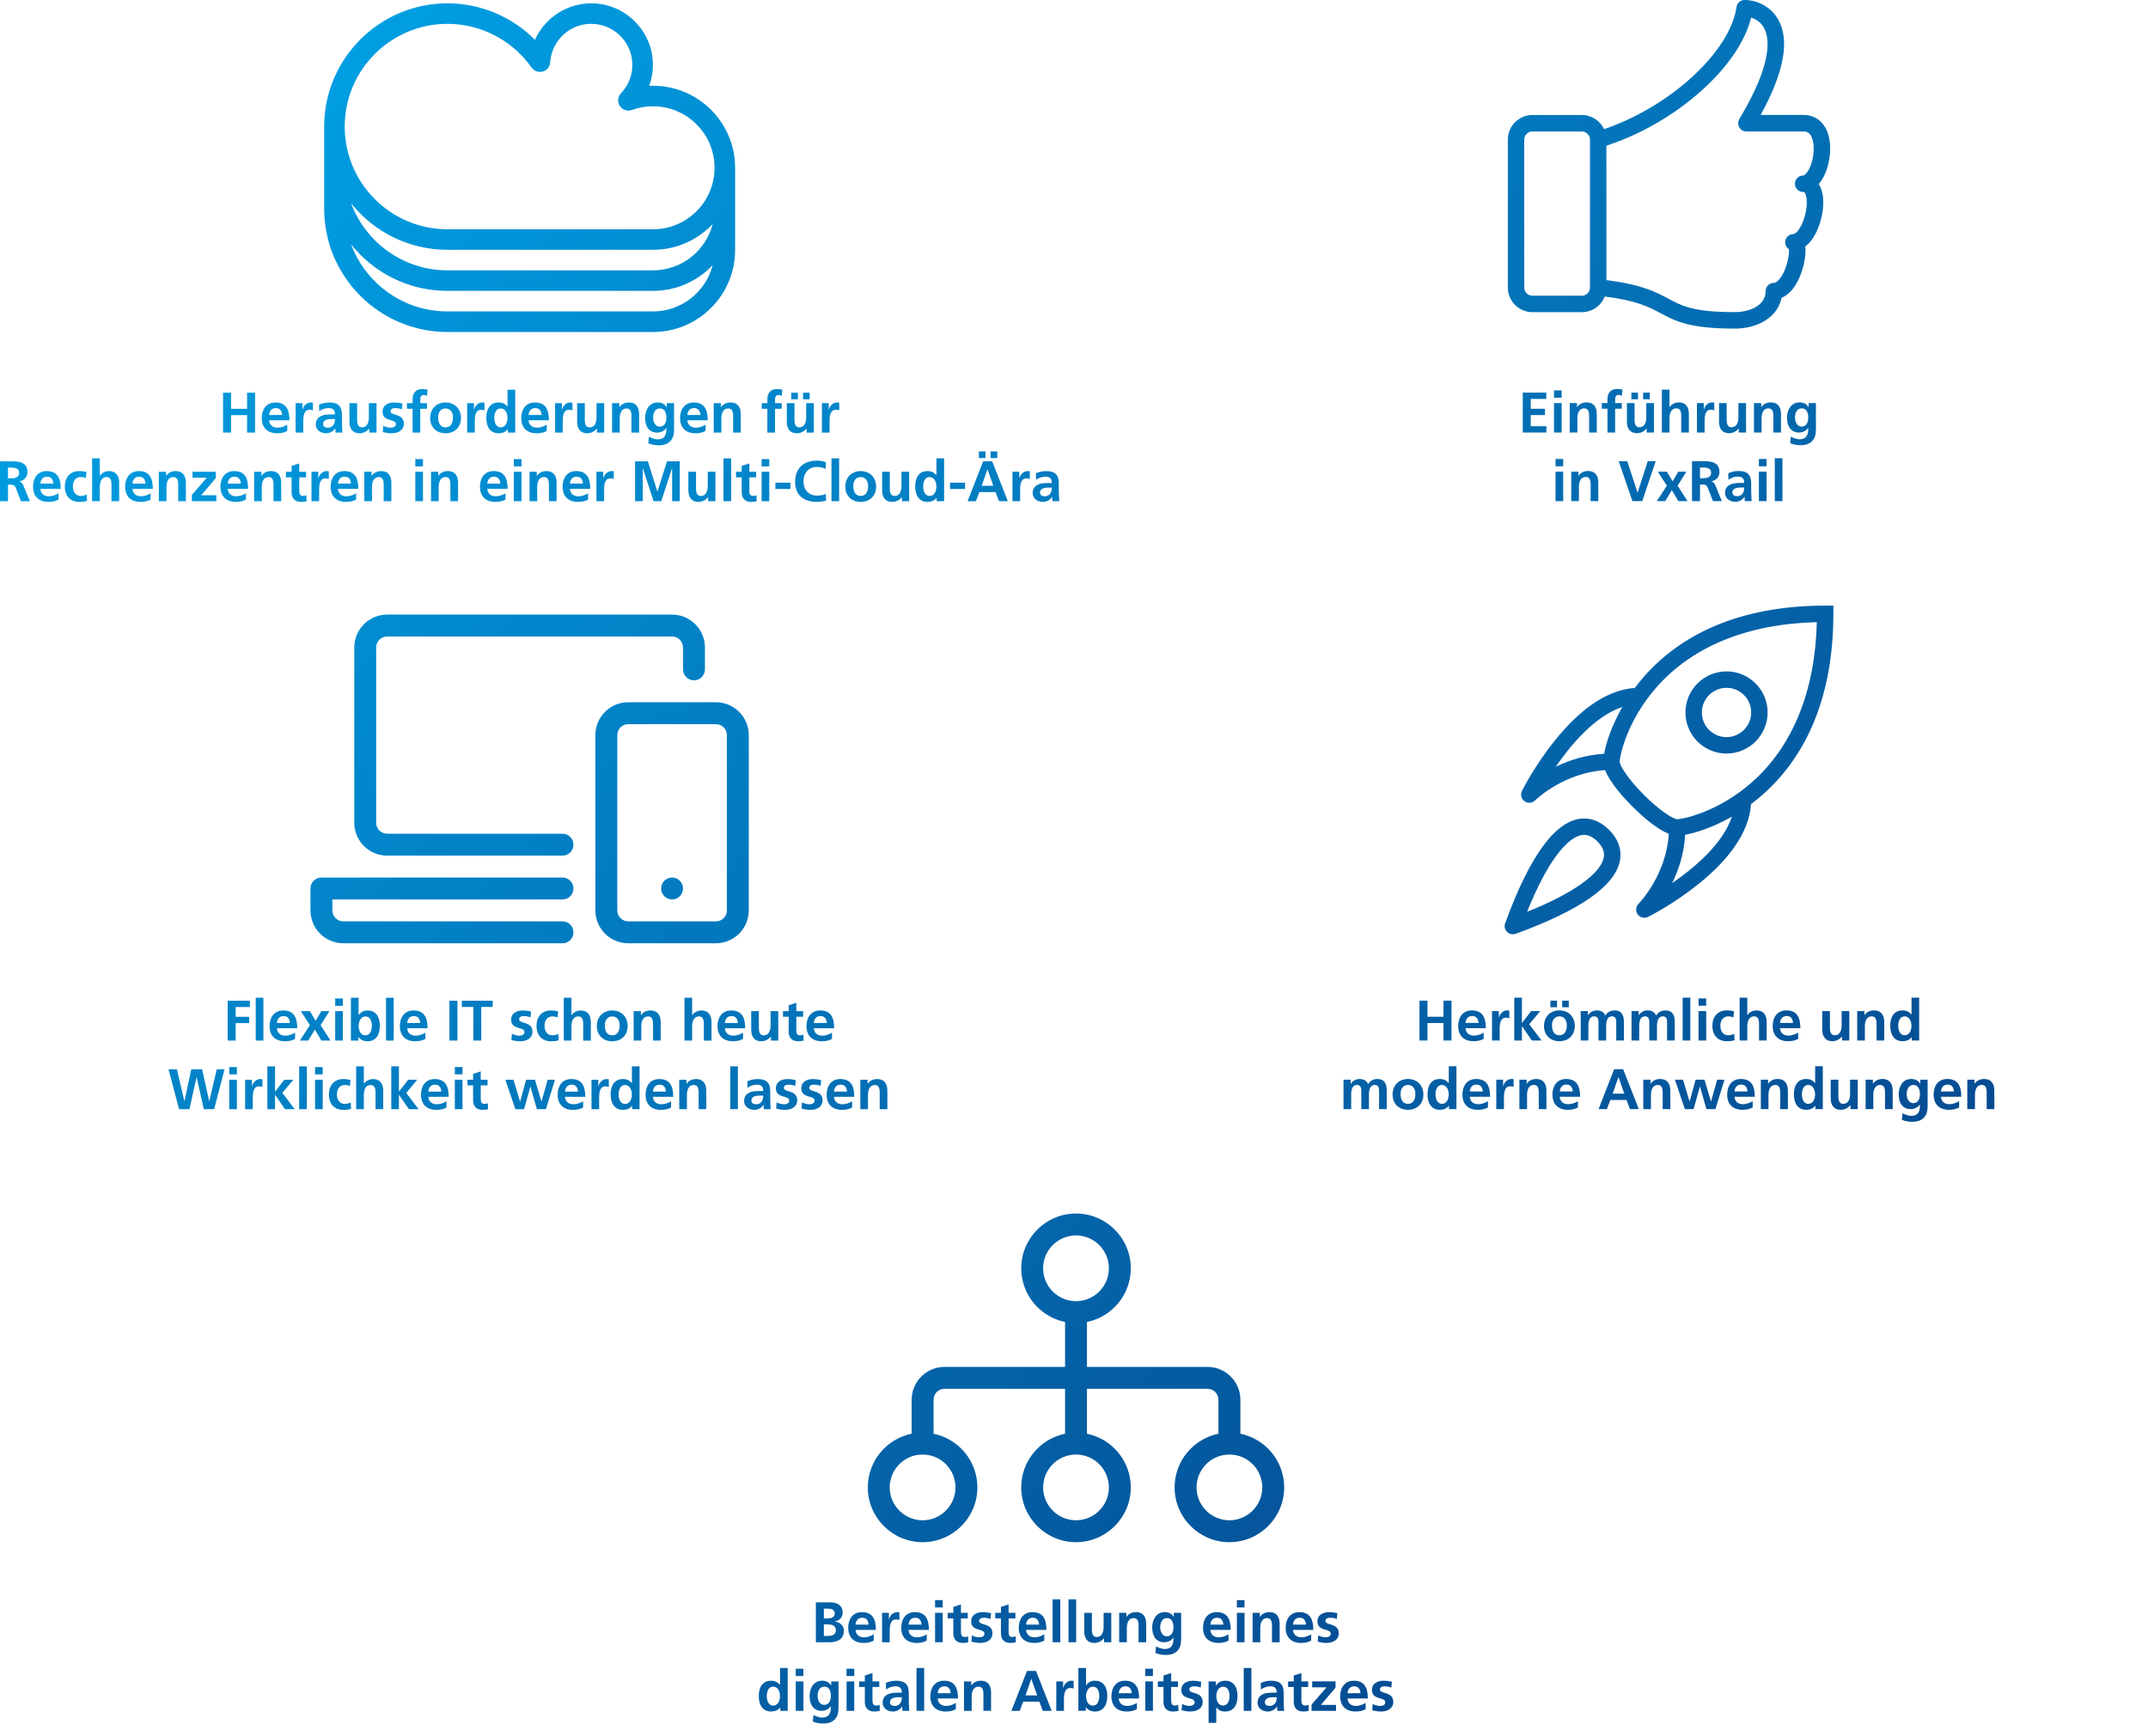 <?xml version="1.0" encoding="UTF-8"?>
<svg id="Text" xmlns="http://www.w3.org/2000/svg" xmlns:xlink="http://www.w3.org/1999/xlink" viewBox="0 0 1502.79 1214.89">
  <defs>
    <style>
      .cls-1 {
        fill: url(#Unbenannter_Verlauf_6);
      }
    </style>
    <linearGradient id="Unbenannter_Verlauf_6" data-name="Unbenannter Verlauf 6" x1="267.67" y1="-17.25" x2="1392.21" y2="1107.29" gradientUnits="userSpaceOnUse">
      <stop offset="0" stop-color="#009fe3"/>
      <stop offset="1" stop-color="#063e85"/>
    </linearGradient>
  </defs>
  <path class="cls-1" d="M456.87,60.01c-.88,0-1.77,.01-2.64,.06,1.68-4.65,2.56-9.57,2.56-14.62,0-23.77-19.34-43.12-43.12-43.12-13.63,0-26.6,6.56-34.72,17.54-1.85,2.5-3.41,5.17-4.67,7.97-16.14-16.27-38.21-25.51-61.23-25.51-47.55,0-86.25,38.7-86.25,86.25v57.5c0,47.55,38.7,86.25,86.25,86.25h143.83c31.66,0,57.42-25.76,57.42-57.42v-57.5c0-31.65-25.76-57.41-57.42-57.41h0ZM313.04,16.69c20.52,0,40.12,8.81,53.77,24.17,1.8,2.02,3.51,4.18,5.08,6.42,1.76,2.5,4.9,3.61,7.83,2.77,2.93-.83,5.04-3.42,5.22-6.46,.34-5.45,2.27-10.71,5.57-15.2,5.5-7.43,13.94-11.7,23.16-11.7,15.85,0,28.75,12.89,28.75,28.75,0,7.38-2.83,14.42-7.96,19.82-2.3,2.41-2.64,6.11-.81,8.9,1.82,2.79,5.35,3.95,8.49,2.8,4.67-1.72,9.64-2.58,14.74-2.58,23.74,0,43.04,19.3,43.04,43.03s-19.3,43.04-43.04,43.04h-143.83c-39.63,0-71.87-32.25-71.87-71.88s32.25-71.88,71.87-71.88h-.01Zm185.54,140.13c-4.76,18.59-21.65,32.36-41.71,32.36h-143.83c-30.83,0-57.18-19.52-67.37-46.85,15.81,19.78,40.13,32.47,67.37,32.47h143.83c16.41,0,31.22-6.91,41.71-17.98Zm-41.71,61.11h-143.83c-30.83,0-57.18-19.52-67.37-46.85,15.81,19.78,40.13,32.47,67.37,32.47h143.83c16.41,0,31.22-6.91,41.71-17.98-4.76,18.59-21.65,32.36-41.71,32.36Zm-284.01,84.81v-12.24h-11.2v12.24h-5.6v-27.92h5.6v11.28h11.2v-11.28h5.6v27.92h-5.6Zm28.12-1.16c-1.96,1.08-4.2,1.64-7.04,1.64-6.84,0-10.8-3.92-10.8-10.68,0-5.76,3-10.88,9.56-10.88,7,0,9.8,4.32,9.8,12.44h-14.24c.24,3.24,2.44,5.2,5.92,5.2,2.56,0,4.8-.96,6.8-2.08v4.36Zm-3.6-11.16c-.2-2.96-1.6-4.84-4.4-4.84s-4.44,1.76-4.72,4.84h9.12Zm9.44,12.32v-20.6h4.76v4.68h.08c.32-2.16,2.56-5.16,5.68-5.16,1.12,0,1.44,.12,1.6,.16v5.4c-.48-.28-1.44-.44-2.4-.44-2,0-4.36,1.08-4.36,7.48v8.48h-5.36Zm28,0c-.16-.76-.2-2.16-.24-3.08h-.08c-1.2,2.2-3.8,3.56-6.36,3.56-3.72,0-7.2-2.24-7.2-6.16,0-3.56,2.04-7.04,10.08-7.04h3.32v-.08c0-3.44-1.76-4.36-4.64-4.36-2.28,0-4.56,.88-6.36,2.24l-.16-4.6c1.92-.88,4.68-1.56,7.16-1.56,6.16,0,8.88,2.48,8.88,8.68v4.24c0,1.08,.08,5.4,.32,8.16h-4.72Zm-.48-9.52h-2.36c-3.8,0-5.92,1.12-5.92,3.56,0,1.6,1.24,2.52,3.4,2.52,2.4,0,4.88-1.64,4.88-5.84v-.24Zm24,9.52v-2.8h-.08c-1.76,2.12-4.08,3.28-6.76,3.28-4.6,0-7-3.08-7-8.08v-13h5.36v11.76c0,4.12,1.52,5.16,3.48,5.16,3.24,0,4.72-3,4.72-6.96v-9.96h5.36v20.6h-5.08Zm9.8-4.8c1.68,.84,3.44,1.36,5.28,1.36,1.44,0,3.52-.56,3.52-2.52,0-1.72-1.68-2.24-3.84-2.84-3.6-.96-5.48-2.44-5.48-5.88,0-4.16,3.48-6.4,8.12-6.4,1.64,0,3.24,.16,5.8,.76l-.36,4.04c-1.84-.64-3.08-.88-4.76-.88-1.88,0-3.2,.76-3.2,2.28,0,1.16,1.12,1.72,3.56,2.4,3.84,1.08,5.76,2.8,5.76,6.24,0,4.52-3.88,6.72-8.68,6.72-1.96,0-4.08-.36-6.04-.88l.32-4.4Zm20.52,4.8v-16.68h-3.96v-3.92h3.96v-2.92c0-3.48,1.8-6.96,6.64-6.96,1.24,0,2.8,.2,3.84,.44l-.44,4.44c-.84-.52-1.48-.72-2.32-.72-1.56,0-2.36,1.2-2.36,3.16v2.56h4.68v3.92h-4.68v16.68h-5.36Zm23.04,.48c-6.64,0-10.76-4.56-10.76-10.64,0-6.6,4.48-10.92,10.76-10.92s10.8,4.28,10.8,10.92c0,6.12-4.16,10.64-10.8,10.64Zm5.2-11.28c0-3.28-1.76-6.12-5.2-6.12s-5.16,2.88-5.16,6.12c0,4.36,1.68,7.12,5.16,7.12s5.2-2.68,5.2-7.12Zm9.92,10.8v-20.6h4.76v4.68h.08c.32-2.16,2.56-5.16,5.68-5.16,1.12,0,1.44,.12,1.6,.16v5.4c-.48-.28-1.44-.44-2.4-.44-2,0-4.36,1.08-4.36,7.48v8.48h-5.36Zm28.44,0v-2.32h-.08c-1.6,2-3.8,2.8-6.32,2.8-6.28,0-8.64-5.12-8.64-10.84,0-6.24,2.72-10.72,8.64-10.72,2.68,0,4.56,.92,6.16,2.88h.08v-11.8h5.36v30h-5.2Zm-.2-10.36c0-2.88-1.36-6.56-4.8-6.56-3.24,0-4.44,3.36-4.44,6.56,0,2.92,1.04,6.68,4.52,6.68s4.72-3.68,4.72-6.68Zm27.44,9.2c-1.96,1.08-4.2,1.64-7.04,1.64-6.84,0-10.8-3.92-10.8-10.68,0-5.76,3-10.88,9.56-10.88,7,0,9.8,4.32,9.8,12.44h-14.24c.24,3.24,2.44,5.2,5.92,5.2,2.56,0,4.8-.96,6.8-2.08v4.36Zm-3.6-11.16c-.2-2.96-1.6-4.84-4.4-4.84s-4.44,1.76-4.72,4.84h9.12Zm9.44,12.32v-20.6h4.76v4.68h.08c.32-2.16,2.56-5.16,5.68-5.16,1.12,0,1.44,.12,1.6,.16v5.4c-.48-.28-1.44-.44-2.4-.44-2,0-4.36,1.08-4.36,7.48v8.48h-5.36Zm29.28,0v-2.8h-.08c-1.76,2.12-4.08,3.28-6.76,3.28-4.6,0-7-3.08-7-8.08v-13h5.36v11.76c0,4.12,1.52,5.16,3.48,5.16,3.24,0,4.72-3,4.72-6.96v-9.96h5.36v20.6h-5.08Zm24.16,0v-11.56c0-3.08-.64-5.36-3.48-5.36-3.4,0-4.72,3.28-4.72,6.92v10h-5.36v-20.6h5.08v2.8h.08c1.64-2.32,3.92-3.28,6.76-3.28,4.72,0,7,3.24,7,8.08v13h-5.36Zm24.44-3.28h-.08c-1.16,2-3.68,3.28-6.4,3.28-5.68,0-8.4-4.32-8.4-10.4,0-4.96,2.56-10.68,8.72-10.68,2.72,0,4.84,.92,6.32,3.28h.08v-2.8h5.12v18.68c0,6.96-3.6,10.8-10.8,10.8-2.08,0-4.56-.28-7.2-1.4l.44-4.56c1.88,1,4.44,1.8,6.04,1.8,5.04,0,6.16-3.24,6.16-7.52v-.48Zm0-7.24c0-3.16-1.12-6.4-4.52-6.4-3.2,0-4.76,2.76-4.76,6.52,0,2.8,1.48,6.24,4.56,6.24,3.44,0,4.72-3.04,4.72-6.36Zm27.4,9.36c-1.96,1.08-4.2,1.64-7.04,1.64-6.84,0-10.8-3.92-10.8-10.68,0-5.76,3-10.88,9.56-10.88,7,0,9.8,4.32,9.8,12.44h-14.24c.24,3.24,2.44,5.2,5.92,5.2,2.56,0,4.8-.96,6.8-2.08v4.36Zm-3.6-11.16c-.2-2.96-1.6-4.84-4.4-4.84s-4.44,1.76-4.72,4.84h9.12Zm22.88,12.32v-11.56c0-3.08-.64-5.36-3.48-5.36-3.4,0-4.72,3.28-4.72,6.92v10h-5.36v-20.6h5.08v2.8h.08c1.64-2.32,3.92-3.28,6.76-3.28,4.72,0,7,3.24,7,8.08v13h-5.36Zm23.96,0v-16.68h-3.96v-3.92h3.96v-2.92c0-3.48,1.8-6.96,6.64-6.96,1.24,0,2.8,.2,3.84,.44l-.44,4.44c-.84-.52-1.48-.72-2.32-.72-1.56,0-2.36,1.2-2.36,3.16v2.56h4.68v3.92h-4.68v16.68h-5.36Zm27.44,0v-2.8h-.08c-1.76,2.12-4.08,3.28-6.76,3.28-4.6,0-7-3.08-7-8.08v-13h5.36v11.76c0,4.12,1.52,5.16,3.48,5.16,3.24,0,4.72-3,4.72-6.96v-9.96h5.36v20.6h-5.08Zm-10.72-23.28v-4.64h4.64v4.64h-4.64Zm8.24,0v-4.64h4.64v4.64h-4.64Zm13.2,23.28v-20.6h4.76v4.68h.08c.32-2.16,2.56-5.16,5.68-5.16,1.12,0,1.44,.12,1.6,.16v5.4c-.48-.28-1.44-.44-2.4-.44-2,0-4.36,1.08-4.36,7.48v8.48h-5.36ZM14.64,350.75l-3.24-8.4c-.8-2.12-1.36-3.2-3.96-3.2h-1.84v11.6H0v-27.92H8.76c9.04,0,10.44,3.8,10.44,7.56,0,3.28-2.2,6-5.76,6.48v.08c1.2,.08,2.24,1.12,3.08,3.16l4.36,10.64h-6.24Zm-6.88-16c4.8,0,5.6-2.04,5.6-3.88,0-1.44-.44-3.64-5.36-3.64h-2.4v7.52h2.16Zm33.2,14.84c-1.96,1.08-4.2,1.64-7.04,1.64-6.84,0-10.8-3.92-10.8-10.68,0-5.76,3-10.88,9.56-10.88,7,0,9.8,4.32,9.8,12.44h-14.24c.24,3.24,2.44,5.2,5.92,5.2,2.56,0,4.8-.96,6.8-2.08v4.36Zm-3.6-11.16c-.2-2.96-1.6-4.84-4.4-4.84s-4.44,1.76-4.72,4.84h9.12Zm23.52,12.12c-1.6,.48-3.12,.68-5.32,.68-6.44,0-10.2-4.16-10.2-10.88,0-6.16,3.68-10.68,10-10.68,2.08,0,3.68,.24,5.16,.68l-.48,4.24c-1.04-.48-2.12-.76-3.6-.76-3.36,0-5.48,2.64-5.48,6.52s1.96,6.72,5.56,6.72c1.16,0,2.72-.36,4.12-.96l.24,4.44Zm17.12,.2v-11.64c0-3.76-1.12-5.28-3.48-5.28-3.16,0-4.72,2.88-4.72,6.96v9.96h-5.36v-30h5.36v12.2h.08c1.32-1.96,3.64-3.28,6.48-3.28,4.76,0,7,3.32,7,8.04v13.04h-5.36Zm27.4-1.16c-1.96,1.08-4.2,1.64-7.04,1.64-6.84,0-10.8-3.92-10.8-10.68,0-5.76,3-10.88,9.56-10.88,7,0,9.8,4.32,9.8,12.44h-14.24c.24,3.24,2.44,5.2,5.92,5.2,2.56,0,4.8-.96,6.8-2.08v4.36Zm-3.6-11.16c-.2-2.96-1.6-4.84-4.4-4.84s-4.44,1.76-4.72,4.84h9.12Zm22.88,12.32v-11.56c0-3.08-.64-5.36-3.48-5.36-3.4,0-4.72,3.28-4.72,6.92v10h-5.36v-20.6h5.08v2.8h.08c1.64-2.32,3.92-3.28,6.76-3.28,4.72,0,7,3.24,7,8.08v13h-5.36Zm9.56,0v-4.36l10.44-12.08h-10v-4.16h16.32v4.4l-10.24,12.04h10.6v4.16h-17.12Zm37.84-1.16c-1.96,1.08-4.2,1.64-7.04,1.64-6.84,0-10.8-3.92-10.8-10.68,0-5.76,3-10.88,9.56-10.88,7,0,9.8,4.32,9.8,12.44h-14.24c.24,3.24,2.44,5.2,5.92,5.2,2.56,0,4.8-.96,6.8-2.08v4.36Zm-3.6-11.16c-.2-2.96-1.6-4.84-4.4-4.84s-4.44,1.76-4.72,4.84h9.12Zm22.88,12.32v-11.56c0-3.08-.64-5.36-3.48-5.36-3.4,0-4.72,3.28-4.72,6.92v10h-5.36v-20.6h5.08v2.8h.08c1.64-2.32,3.92-3.28,6.76-3.28,4.72,0,7,3.24,7,8.08v13h-5.36Zm23.12,0c-1.12,.32-2.36,.48-3.92,.48-4.36,0-6.56-2.72-6.56-6.68v-10.48h-3.96v-3.92h3.96v-4.12l5.36-1.72v5.84h4.76v3.92h-4.76v9.56c0,2.16,.68,3.44,2.56,3.44,.92,0,1.84-.2,2.4-.56l.16,4.24Zm3.44,0v-20.6h4.76v4.68h.08c.32-2.16,2.56-5.16,5.68-5.16,1.12,0,1.44,.12,1.6,.16v5.4c-.48-.28-1.44-.44-2.4-.44-2,0-4.36,1.08-4.36,7.48v8.48h-5.36Zm31.24-1.16c-1.96,1.08-4.2,1.64-7.04,1.64-6.84,0-10.8-3.92-10.8-10.68,0-5.76,3-10.88,9.56-10.88,7,0,9.8,4.32,9.8,12.44h-14.24c.24,3.24,2.44,5.2,5.92,5.2,2.56,0,4.8-.96,6.8-2.08v4.36Zm-3.6-11.16c-.2-2.96-1.6-4.84-4.4-4.84s-4.44,1.76-4.72,4.84h9.12Zm22.88,12.32v-11.56c0-3.08-.64-5.36-3.48-5.36-3.4,0-4.72,3.28-4.72,6.92v10h-5.36v-20.6h5.08v2.8h.08c1.64-2.32,3.92-3.28,6.76-3.28,4.72,0,7,3.24,7,8.08v13h-5.36Zm22.12-24.36v-5.12h5.36v5.12h-5.36Zm0,24.36v-20.6h5.36v20.6h-5.36Zm24.56,0v-11.56c0-3.08-.64-5.36-3.48-5.36-3.4,0-4.72,3.28-4.72,6.92v10h-5.36v-20.6h5.08v2.8h.08c1.64-2.32,3.92-3.28,6.76-3.28,4.72,0,7,3.24,7,8.08v13h-5.36Zm38.52-1.16c-1.96,1.08-4.2,1.64-7.04,1.64-6.84,0-10.8-3.92-10.8-10.68,0-5.76,3-10.88,9.56-10.88,7,0,9.8,4.32,9.8,12.44h-14.24c.24,3.24,2.44,5.2,5.92,5.2,2.56,0,4.8-.96,6.8-2.08v4.36Zm-3.6-11.16c-.2-2.96-1.6-4.84-4.4-4.84s-4.44,1.76-4.72,4.84h9.12Zm9.44-12.04v-5.12h5.36v5.12h-5.36Zm0,24.36v-20.6h5.36v20.6h-5.36Zm24.56,0v-11.56c0-3.08-.64-5.36-3.48-5.36-3.4,0-4.72,3.28-4.72,6.92v10h-5.36v-20.6h5.08v2.8h.08c1.64-2.32,3.92-3.28,6.76-3.28,4.72,0,7,3.24,7,8.08v13h-5.36Zm27.4-1.16c-1.96,1.08-4.2,1.64-7.04,1.64-6.84,0-10.8-3.92-10.8-10.68,0-5.76,3-10.88,9.56-10.88,7,0,9.8,4.32,9.8,12.44h-14.24c.24,3.24,2.44,5.2,5.92,5.2,2.56,0,4.8-.96,6.8-2.08v4.36Zm-3.6-11.16c-.2-2.96-1.6-4.84-4.4-4.84s-4.44,1.76-4.72,4.84h9.12Zm9.44,12.32v-20.6h4.76v4.68h.08c.32-2.16,2.56-5.16,5.68-5.16,1.12,0,1.44,.12,1.6,.16v5.4c-.48-.28-1.44-.44-2.4-.44-2,0-4.36,1.08-4.36,7.48v8.48h-5.36Zm52.96,0v-23.04h-.08l-7.52,23.04h-5.36l-7.52-23.04-.08,.08v22.96h-5.36v-27.92h8.96l6.64,21.16h.08l6.64-21.16h8.96v27.92h-5.36Zm25.2,0v-2.8h-.08c-1.76,2.12-4.08,3.28-6.76,3.28-4.6,0-7-3.08-7-8.08v-13h5.36v11.76c0,4.12,1.52,5.16,3.48,5.16,3.24,0,4.72-3,4.72-6.96v-9.96h5.36v20.6h-5.08Zm10.72,0v-30h5.36v30h-5.36Zm23.24,0c-1.12,.32-2.36,.48-3.92,.48-4.36,0-6.56-2.72-6.56-6.68v-10.48h-3.96v-3.92h3.96v-4.12l5.36-1.72v5.84h4.76v3.92h-4.76v9.56c0,2.16,.68,3.44,2.56,3.44,.92,0,1.84-.2,2.4-.56l.16,4.24Zm3.44-24.36v-5.12h5.36v5.12h-5.36Zm0,24.36v-20.6h5.36v20.6h-5.36Zm9.64-8.56v-4.4h10.52v4.4h-10.52Zm35.48,8.16c-2.08,.48-4.24,.88-6.36,.88-9.56,0-15.32-4.96-15.32-13.96,0-9.44,5.72-14.92,15.32-14.92,1.92,0,4.4,.4,6.32,1.16l-.4,4.72c-2.04-1.16-3.96-1.48-6.04-1.48-5.64,0-9.36,4.28-9.36,10.12s3.68,9.96,9.48,9.96c1.96,0,4.64-.4,6.12-1.16l.24,4.68Zm3.76,.4v-30h5.36v30h-5.36Zm20.44,.48c-6.64,0-10.76-4.56-10.76-10.64,0-6.6,4.48-10.92,10.76-10.92s10.8,4.28,10.8,10.92c0,6.12-4.16,10.64-10.8,10.64Zm5.2-11.28c0-3.28-1.76-6.12-5.2-6.12s-5.16,2.88-5.16,6.12c0,4.36,1.68,7.12,5.16,7.12s5.2-2.68,5.2-7.12Zm23.64,10.8v-2.8h-.08c-1.76,2.12-4.08,3.28-6.76,3.28-4.6,0-7-3.08-7-8.08v-13h5.36v11.76c0,4.12,1.52,5.16,3.48,5.16,3.24,0,4.72-3,4.72-6.96v-9.96h5.36v20.6h-5.08Zm24.32,0v-2.32h-.08c-1.6,2-3.8,2.8-6.32,2.8-6.28,0-8.64-5.12-8.64-10.84,0-6.24,2.72-10.72,8.64-10.72,2.68,0,4.56,.92,6.16,2.88h.08v-11.8h5.36v30h-5.2Zm-.2-10.36c0-2.88-1.36-6.56-4.8-6.56-3.24,0-4.44,3.36-4.44,6.56,0,2.92,1.04,6.68,4.52,6.68s4.72-3.68,4.72-6.68Zm9.56,1.8v-4.4h10.52v4.4h-10.52Zm34.24,8.56l-2.4-6.4h-11.32l-2.44,6.4h-5.8l10.88-27.92h6.32l10.96,27.92h-6.2Zm-14.08-30.19v-4.64h4.64v4.64h-4.64Zm6.08,7.88h-.08l-4.04,11.52h8.16l-4.04-11.52Zm2.16-7.88v-4.64h4.64v4.64h-4.64Zm15.28,30.19v-20.6h4.76v4.68h.08c.32-2.16,2.56-5.16,5.68-5.16,1.12,0,1.44,.12,1.6,.16v5.4c-.48-.28-1.44-.44-2.4-.44-2,0-4.36,1.08-4.36,7.48v8.48h-5.36Zm28,0c-.16-.76-.2-2.16-.24-3.08h-.08c-1.2,2.2-3.8,3.56-6.36,3.56-3.72,0-7.2-2.24-7.2-6.16,0-3.56,2.04-7.04,10.08-7.04h3.32v-.08c0-3.44-1.76-4.36-4.64-4.36-2.28,0-4.56,.88-6.36,2.24l-.16-4.6c1.92-.88,4.68-1.56,7.16-1.56,6.16,0,8.88,2.48,8.88,8.68v4.24c0,1.08,.08,5.4,.32,8.16h-4.72Zm-.48-9.52h-2.36c-3.8,0-5.92,1.12-5.92,3.56,0,1.6,1.24,2.52,3.4,2.52,2.4,0,4.88-1.64,4.88-5.84v-.24Zm-342.34,257.54h-122.67c-12.68,0-23-10.32-23-23v-122.67c0-12.68,10.32-23,23-23h199.33c12.68,0,23,10.32,23,23v15.33c0,4.24-3.43,7.67-7.67,7.67s-7.67-3.43-7.67-7.67v-15.33c0-4.24-3.43-7.67-7.67-7.67h-199.33c-4.24,0-7.67,3.43-7.67,7.67v122.67c0,4.24,3.43,7.67,7.67,7.67h122.67c4.24,0,7.67,3.43,7.67,7.67s-3.43,7.67-7.67,7.67Zm0,61.33H240.2c-12.68,0-23-10.32-23-23v-15.33c0-4.24,3.43-7.67,7.67-7.67h168.67c4.24,0,7.67,3.43,7.67,7.67s-3.43,7.67-7.67,7.67H232.54v7.67c0,4.24,3.43,7.67,7.67,7.67h153.33c4.24,0,7.67,3.43,7.67,7.67s-3.43,7.67-7.67,7.67Zm107.33,0h-61.33c-12.68,0-23-10.32-23-23v-122.67c0-12.68,10.32-23,23-23h61.33c12.68,0,23,10.32,23,23v122.67c0,12.68-10.32,23-23,23Zm-61.33-153.33c-4.24,0-7.67,3.43-7.67,7.67v122.67c0,4.24,3.43,7.67,7.67,7.67h61.33c4.24,0,7.67-3.43,7.67-7.67v-122.67c0-4.24-3.43-7.67-7.67-7.67h-61.33Zm30.67,122.67c-2.02,0-3.98-.81-5.41-2.25-1.44-1.45-2.26-3.41-2.26-5.42s.81-4,2.26-5.42c1.42-1.42,3.4-2.25,5.41-2.25s4,.81,5.4,2.25c1.44,1.44,2.26,3.41,2.26,5.42s-.81,4-2.26,5.42c-1.42,1.42-3.4,2.25-5.4,2.25Zm-310.93,98.77v-27.92h15.52v4.4h-9.92v6.88h9.44v4.4h-9.44v12.24h-5.6Zm19.64,0v-29.99h5.36v29.99h-5.36Zm27.52-1.16c-1.96,1.08-4.2,1.64-7.04,1.64-6.84,0-10.8-3.92-10.8-10.68,0-5.76,3-10.88,9.56-10.88,7,0,9.8,4.32,9.8,12.44h-14.24c.24,3.24,2.44,5.2,5.92,5.2,2.56,0,4.8-.96,6.8-2.08v4.36Zm-3.6-11.16c-.2-2.96-1.6-4.84-4.4-4.84s-4.44,1.76-4.72,4.84h9.12Zm22.04,12.32l-4.6-7.68-4.64,7.68h-5.88l7.08-10.8-6.36-9.8h6.32l4.04,6.72,3.96-6.72h5.68l-6.16,9.8,6.96,10.8h-6.4Zm9.64-24.36v-5.12h5.36v5.12h-5.36Zm0,24.36v-20.6h5.36v20.6h-5.36Zm11,0v-29.99h5.36v12.04h.08c1.48-1.96,3.36-3.12,6.16-3.12,5.76,0,8.64,4.28,8.64,10.72,0,6.04-2.6,10.84-8.64,10.84-2.76,0-5-1.12-6.32-3h-.08v2.52h-5.2Zm14.64-10.36c0-3.2-1.2-6.56-4.44-6.56s-4.8,3.56-4.8,6.56c0,3.2,1.32,6.68,4.72,6.68s4.52-3.56,4.52-6.68Zm9.92,10.36v-29.99h5.36v29.99h-5.36Zm27.52-1.16c-1.96,1.08-4.2,1.64-7.04,1.64-6.84,0-10.8-3.92-10.8-10.68,0-5.76,3-10.88,9.56-10.88,7,0,9.8,4.32,9.8,12.44h-14.24c.24,3.24,2.44,5.2,5.92,5.2,2.56,0,4.8-.96,6.8-2.08v4.36Zm-3.6-11.16c-.2-2.96-1.6-4.84-4.4-4.84s-4.44,1.76-4.72,4.84h9.12Zm20.44,12.32v-27.92h5.6v27.92h-5.6Zm16.68,0v-23.52h-8v-4.4h21.6v4.4h-8v23.52h-5.6Zm27-4.8c1.68,.84,3.44,1.36,5.28,1.36,1.44,0,3.52-.56,3.52-2.52,0-1.72-1.68-2.24-3.84-2.84-3.6-.96-5.48-2.44-5.48-5.88,0-4.16,3.48-6.4,8.12-6.4,1.64,0,3.24,.16,5.8,.76l-.36,4.04c-1.84-.64-3.08-.88-4.76-.88-1.88,0-3.2,.76-3.2,2.28,0,1.16,1.12,1.72,3.56,2.4,3.84,1.08,5.76,2.8,5.76,6.24,0,4.52-3.88,6.72-8.68,6.72-1.96,0-4.08-.36-6.04-.88l.32-4.4Zm32.76,4.6c-1.6,.48-3.12,.68-5.32,.68-6.44,0-10.2-4.16-10.2-10.88,0-6.16,3.68-10.68,10-10.68,2.08,0,3.68,.24,5.16,.68l-.48,4.24c-1.04-.48-2.12-.76-3.6-.76-3.36,0-5.48,2.64-5.48,6.52s1.96,6.72,5.56,6.72c1.16,0,2.72-.36,4.12-.96l.24,4.44Zm17.12,.2v-11.64c0-3.76-1.12-5.28-3.48-5.28-3.16,0-4.72,2.88-4.72,6.96v9.96h-5.36v-29.99h5.36v12.2h.08c1.32-1.96,3.64-3.28,6.48-3.28,4.76,0,7,3.32,7,8.04v13.04h-5.36Zm20.32,.48c-6.64,0-10.76-4.56-10.76-10.64,0-6.6,4.48-10.92,10.76-10.92s10.8,4.28,10.8,10.92c0,6.12-4.16,10.64-10.8,10.64Zm5.2-11.28c0-3.28-1.76-6.12-5.2-6.12s-5.16,2.88-5.16,6.12c0,4.36,1.68,7.12,5.16,7.12s5.2-2.68,5.2-7.12Zm23.36,10.8v-11.56c0-3.08-.64-5.36-3.48-5.36-3.4,0-4.72,3.28-4.72,6.92v10h-5.36v-20.6h5.08v2.8h.08c1.64-2.32,3.92-3.28,6.76-3.28,4.72,0,7,3.24,7,8.08v13h-5.36Zm35.56,0v-11.64c0-3.76-1.12-5.28-3.48-5.28-3.16,0-4.72,2.88-4.72,6.96v9.96h-5.36v-29.99h5.36v12.2h.08c1.32-1.96,3.64-3.28,6.48-3.28,4.76,0,7,3.32,7,8.04v13.04h-5.36Zm27.4-1.16c-1.96,1.08-4.2,1.64-7.04,1.64-6.84,0-10.8-3.92-10.8-10.68,0-5.76,3-10.88,9.56-10.88,7,0,9.8,4.32,9.8,12.44h-14.24c.24,3.24,2.44,5.2,5.92,5.2,2.56,0,4.8-.96,6.8-2.08v4.36Zm-3.6-11.16c-.2-2.96-1.6-4.84-4.4-4.84s-4.44,1.76-4.72,4.84h9.12Zm23.16,12.32v-2.8h-.08c-1.76,2.12-4.08,3.28-6.76,3.28-4.6,0-7-3.08-7-8.08v-13h5.36v11.76c0,4.12,1.52,5.16,3.48,5.16,3.24,0,4.72-3,4.72-6.96v-9.96h5.36v20.6h-5.08Zm22.84,0c-1.12,.32-2.36,.48-3.92,.48-4.36,0-6.56-2.72-6.56-6.68v-10.48h-3.96v-3.92h3.96v-4.12l5.36-1.72v5.84h4.76v3.92h-4.76v9.56c0,2.16,.68,3.44,2.56,3.44,.92,0,1.84-.2,2.4-.56l.16,4.24Zm19.84-1.16c-1.96,1.08-4.2,1.64-7.04,1.64-6.84,0-10.8-3.92-10.8-10.68,0-5.76,3-10.88,9.56-10.88,7,0,9.8,4.32,9.8,12.44h-14.24c.24,3.24,2.44,5.2,5.92,5.2,2.56,0,4.8-.96,6.8-2.08v4.36Zm-3.6-11.16c-.2-2.96-1.6-4.84-4.4-4.84s-4.44,1.76-4.72,4.84h9.12Zm-435.86,60.32l-5.04-22.32h-.08l-4.96,22.32h-7.24l-7.4-27.92h5.88l5.2,22.32h.08l4.76-22.32h7.6l4.92,22.32h.08l5.24-22.32h5.44l-7.28,27.92h-7.2Zm17.76-24.36v-5.12h5.36v5.12h-5.36Zm0,24.36v-20.6h5.36v20.6h-5.36Zm11.12,0v-20.6h4.76v4.68h.08c.32-2.16,2.56-5.16,5.68-5.16,1.12,0,1.44,.12,1.6,.16v5.4c-.48-.28-1.44-.44-2.4-.44-2,0-4.36,1.08-4.36,7.48v8.48h-5.36Zm27.88,0l-6.88-10h-.08v10h-5.36v-29.99h5.36v17.64h.08l6.4-8.24h6.32l-7.68,9.2,8.64,11.4h-6.8Zm9.92,0v-29.99h5.36v29.99h-5.36Zm11.12-24.36v-5.12h5.36v5.12h-5.36Zm0,24.36v-20.6h5.36v20.6h-5.36Zm25.2-.2c-1.6,.48-3.12,.68-5.32,.68-6.44,0-10.2-4.16-10.2-10.88,0-6.16,3.68-10.68,10-10.68,2.08,0,3.68,.24,5.16,.68l-.48,4.24c-1.04-.48-2.12-.76-3.6-.76-3.36,0-5.48,2.64-5.48,6.52s1.96,6.72,5.56,6.72c1.16,0,2.72-.36,4.12-.96l.24,4.44Zm17.12,.2v-11.64c0-3.76-1.12-5.28-3.48-5.28-3.16,0-4.72,2.88-4.72,6.96v9.96h-5.36v-29.99h5.36v12.2h.08c1.32-1.96,3.64-3.28,6.48-3.28,4.76,0,7,3.32,7,8.04v13.04h-5.36Zm23.32,0l-6.88-10h-.08v10h-5.36v-29.99h5.36v17.64h.08l6.4-8.24h6.32l-7.68,9.2,8.64,11.4h-6.8Zm26.32-1.16c-1.96,1.08-4.2,1.64-7.04,1.64-6.84,0-10.8-3.92-10.8-10.68,0-5.76,3-10.88,9.56-10.88,7,0,9.8,4.32,9.8,12.44h-14.24c.24,3.24,2.44,5.2,5.92,5.2,2.56,0,4.8-.96,6.8-2.08v4.36Zm-3.6-11.16c-.2-2.96-1.6-4.84-4.4-4.84s-4.44,1.76-4.72,4.84h9.12Zm9.44-12.04v-5.12h5.36v5.12h-5.36Zm0,24.36v-20.6h5.36v20.6h-5.36Zm23.24,0c-1.12,.32-2.36,.48-3.92,.48-4.36,0-6.56-2.72-6.56-6.68v-10.48h-3.96v-3.92h3.96v-4.12l5.36-1.72v5.84h4.76v3.92h-4.76v9.56c0,2.16,.68,3.44,2.56,3.44,.92,0,1.84-.2,2.4-.56l.16,4.24Zm34.16,0l-4.48-15.72h-.08l-4.4,15.72h-6.12l-6.96-20.6h5.68l4.56,15.24h.08l4.16-15.24h6.24l4.48,15.24h.08l4.28-15.24h5.12l-6.32,20.6h-6.32Zm32.36-1.16c-1.96,1.08-4.2,1.64-7.04,1.64-6.84,0-10.8-3.92-10.8-10.68,0-5.76,3-10.88,9.56-10.88,7,0,9.8,4.32,9.8,12.44h-14.24c.24,3.24,2.44,5.2,5.92,5.2,2.56,0,4.8-.96,6.8-2.08v4.36Zm-3.6-11.16c-.2-2.96-1.6-4.84-4.4-4.84s-4.44,1.76-4.72,4.84h9.12Zm9.44,12.32v-20.6h4.76v4.68h.08c.32-2.16,2.56-5.16,5.68-5.16,1.12,0,1.44,.12,1.6,.16v5.4c-.48-.28-1.44-.44-2.4-.44-2,0-4.36,1.08-4.36,7.48v8.48h-5.36Zm28.44,0v-2.32h-.08c-1.6,2-3.8,2.8-6.32,2.8-6.28,0-8.64-5.12-8.64-10.84,0-6.24,2.72-10.72,8.64-10.72,2.68,0,4.56,.92,6.16,2.88h.08v-11.8h5.36v29.99h-5.2Zm-.2-10.36c0-2.88-1.36-6.56-4.8-6.56-3.24,0-4.44,3.36-4.44,6.56,0,2.92,1.04,6.68,4.52,6.68s4.72-3.68,4.72-6.68Zm27.44,9.2c-1.96,1.08-4.2,1.64-7.04,1.64-6.84,0-10.8-3.92-10.8-10.68,0-5.76,3-10.88,9.56-10.88,7,0,9.8,4.32,9.8,12.44h-14.24c.24,3.24,2.44,5.2,5.92,5.2,2.56,0,4.8-.96,6.8-2.08v4.36Zm-3.6-11.16c-.2-2.96-1.6-4.84-4.4-4.84s-4.44,1.76-4.72,4.84h9.12Zm22.88,12.32v-11.56c0-3.08-.64-5.36-3.48-5.36-3.4,0-4.72,3.28-4.72,6.92v10h-5.36v-20.6h5.08v2.8h.08c1.64-2.32,3.92-3.28,6.76-3.28,4.72,0,7,3.24,7,8.08v13h-5.36Zm22.12,0v-29.99h5.36v29.99h-5.36Zm23.56,0c-.16-.76-.2-2.16-.24-3.08h-.08c-1.2,2.2-3.8,3.56-6.36,3.56-3.72,0-7.2-2.24-7.2-6.16,0-3.56,2.04-7.04,10.08-7.04h3.32v-.08c0-3.44-1.76-4.36-4.64-4.36-2.28,0-4.56,.88-6.36,2.24l-.16-4.6c1.92-.88,4.68-1.56,7.16-1.56,6.16,0,8.88,2.48,8.88,8.68v4.24c0,1.08,.08,5.4,.32,8.16h-4.72Zm-.48-9.52h-2.36c-3.8,0-5.92,1.12-5.92,3.56,0,1.6,1.24,2.52,3.4,2.52,2.4,0,4.88-1.64,4.88-5.84v-.24Zm9.36,4.72c1.68,.84,3.44,1.36,5.28,1.36,1.44,0,3.52-.56,3.52-2.52,0-1.72-1.68-2.24-3.84-2.84-3.6-.96-5.48-2.44-5.48-5.88,0-4.16,3.48-6.4,8.12-6.4,1.64,0,3.24,.16,5.8,.76l-.36,4.04c-1.84-.64-3.08-.88-4.76-.88-1.88,0-3.2,.76-3.2,2.28,0,1.16,1.12,1.72,3.56,2.4,3.84,1.08,5.76,2.8,5.76,6.24,0,4.52-3.88,6.72-8.68,6.72-1.96,0-4.08-.36-6.04-.88l.32-4.4Zm17.76,0c1.68,.84,3.44,1.36,5.28,1.36,1.44,0,3.52-.56,3.52-2.52,0-1.72-1.68-2.24-3.84-2.84-3.6-.96-5.48-2.44-5.48-5.88,0-4.16,3.48-6.4,8.12-6.4,1.64,0,3.24,.16,5.8,.76l-.36,4.04c-1.84-.64-3.08-.88-4.76-.88-1.88,0-3.2,.76-3.2,2.28,0,1.16,1.12,1.72,3.56,2.4,3.84,1.08,5.76,2.8,5.76,6.24,0,4.52-3.88,6.72-8.68,6.72-1.96,0-4.08-.36-6.04-.88l.32-4.4Zm35.08,3.64c-1.96,1.08-4.2,1.64-7.04,1.64-6.84,0-10.8-3.92-10.8-10.68,0-5.76,3-10.88,9.56-10.88,7,0,9.8,4.32,9.8,12.44h-14.24c.24,3.24,2.44,5.2,5.92,5.2,2.56,0,4.8-.96,6.8-2.08v4.36Zm-3.6-11.16c-.2-2.96-1.6-4.84-4.4-4.84s-4.44,1.76-4.72,4.84h9.12Zm22.88,12.32v-11.56c0-3.08-.64-5.36-3.48-5.36-3.4,0-4.72,3.28-4.72,6.92v10h-5.36v-20.6h5.08v2.8h.08c1.64-2.32,3.92-3.28,6.76-3.28,4.72,0,7,3.24,7,8.08v13h-5.36Zm592.46-248.87c-15.85,0-28.75-12.9-28.75-28.75s12.9-28.75,28.75-28.75,28.75,12.9,28.75,28.75-12.9,28.75-28.75,28.75Zm0-46c-9.51,0-17.25,7.74-17.25,17.25s7.74,17.25,17.25,17.25,17.25-7.74,17.25-17.25-7.74-17.25-17.25-17.25Zm-149.49,172.48c-1.49,0-2.97-.59-4.07-1.68-1.58-1.58-2.1-3.93-1.33-6.03,17.7-48.65,36.3-73.33,55.29-73.33,6.27,0,12.12,2.69,17.42,7.98,8.37,8.37,8.67,16.71,7.45,22.23-3.84,17.34-28.33,34.32-72.79,50.49-.64,.23-1.31,.34-1.97,.34h0Zm49.89-69.56c-5.69,0-12.4,4.99-19.38,14.43-6.86,9.28-13.76,22.5-20.56,39.41,15.35-6.17,27.69-12.44,36.78-18.69,12.27-8.43,15.9-14.95,16.79-18.93s-.54-7.78-4.36-11.6c-3.1-3.1-6.14-4.61-9.29-4.61h.01Zm168.58-160.44c-29.84,0-56.42,5.06-79.04,15.04-18.64,8.23-34.6,19.78-47.44,34.34-2.39,2.71-4.61,5.46-6.67,8.22-9.91,.66-20.05,4.6-30.17,11.73-8.57,6.03-17.17,14.37-25.58,24.8-14.14,17.52-22.84,34.81-23.2,35.53-1.25,2.52-.51,5.58,1.77,7.22,1.01,.74,2.2,1.09,3.37,1.09,1.47,0,2.94-.56,4.06-1.67,.06-.06,5.55-5.46,14.93-10.76,7.73-4.37,19.64-9.51,34.05-10.42,3.65,9.33,14.07,20.48,19.08,25.48,5,5,16.16,15.43,25.48,19.08-.91,14.41-6.05,26.32-10.42,34.05-5.31,9.38-10.71,14.87-10.75,14.91-1.99,1.99-2.24,5.14-.6,7.43,1.12,1.54,2.86,2.39,4.67,2.39,.87,0,1.75-.2,2.56-.61,.72-.37,18.01-9.06,35.53-23.2,10.43-8.42,18.78-17.02,24.8-25.58,7.13-10.13,11.06-20.26,11.73-30.17,2.75-2.05,5.5-4.27,8.22-6.67,14.56-12.84,26.1-28.8,34.34-47.44,9.98-22.61,15.04-49.2,15.04-79.04v-5.75h-5.74Zm-188.5,112.79c10.96-15.9,27.71-35.62,46.59-41.82-7.46,13.07-11.33,25.08-12.72,32.69-13.33,.82-24.81,4.69-33.88,9.13Zm81.48,81.43c4.44-9.06,8.31-20.54,9.12-33.85,7.6-1.39,19.62-5.25,32.68-12.71-6.21,18.85-25.92,35.6-41.81,46.56h.01Zm55.78-70.6c-23.92,21.1-48.69,25.87-52.25,25.87-.02,0-2.38-.05-8.73-4.52-4.43-3.12-9.59-7.55-14.51-12.48-4.92-4.92-9.36-10.08-12.48-14.51-4.47-6.35-4.52-8.7-4.52-8.73,0-3.56,4.77-28.33,25.87-52.25,25.25-28.61,63.9-44.26,112.04-45.42-1.16,48.15-16.8,86.79-45.42,112.04h-.01Zm-215.77,180.73v-12.24h-11.2v12.24h-5.6v-27.92h5.6v11.28h11.2v-11.28h5.6v27.92h-5.6Zm28.12-1.16c-1.96,1.08-4.2,1.64-7.04,1.64-6.84,0-10.8-3.92-10.8-10.68,0-5.76,3-10.88,9.56-10.88,7,0,9.8,4.32,9.8,12.44h-14.24c.24,3.24,2.44,5.2,5.92,5.2,2.56,0,4.8-.96,6.8-2.08v4.36Zm-3.6-11.16c-.2-2.96-1.6-4.84-4.4-4.84s-4.44,1.76-4.72,4.84h9.12Zm9.44,12.32v-20.6h4.76v4.68h.08c.32-2.16,2.56-5.16,5.68-5.16,1.12,0,1.44,.12,1.6,.16v5.4c-.48-.28-1.44-.44-2.4-.44-2,0-4.36,1.08-4.36,7.48v8.48h-5.36Zm27.88,0l-6.88-10h-.08v10h-5.36v-30h5.36v17.64h.08l6.4-8.24h6.32l-7.68,9.2,8.64,11.4h-6.8Zm19.24,.48c-6.64,0-10.76-4.56-10.76-10.64,0-6.6,4.48-10.92,10.76-10.92s10.8,4.28,10.8,10.92c0,6.12-4.16,10.64-10.8,10.64Zm-6.28-23.76v-4.64h4.64v4.64h-4.64Zm11.48,12.48c0-3.28-1.76-6.12-5.2-6.12s-5.16,2.88-5.16,6.12c0,4.36,1.68,7.12,5.16,7.12s5.2-2.68,5.2-7.12Zm-3.24-12.48v-4.64h4.64v4.64h-4.64Zm37.84,23.28v-12.84c0-3.08-1.16-4.08-3.08-4.08-2.72,0-4,2.52-4,6.84v10.08h-5.36v-12.84c0-3-1.08-4.08-3.08-4.08-2.8,0-4,2.64-4,6.8v10.12h-5.36v-20.6h5v2.88h.08c1.4-2.08,3.56-3.36,6.16-3.36,2.84,0,4.88,1.08,6.04,3.64,1.12-2.28,3.64-3.64,6.48-3.64,4.36,0,6.48,2.64,6.48,8v13.08h-5.36Zm35.56,0v-12.84c0-3.08-1.16-4.08-3.08-4.08-2.72,0-4,2.52-4,6.84v10.08h-5.36v-12.84c0-3-1.08-4.08-3.08-4.08-2.8,0-4,2.64-4,6.8v10.12h-5.36v-20.6h5v2.88h.08c1.4-2.08,3.56-3.36,6.16-3.36,2.84,0,4.88,1.08,6.04,3.64,1.12-2.28,3.64-3.64,6.48-3.64,4.36,0,6.48,2.64,6.48,8v13.08h-5.36Zm10.88,0v-30h5.36v30h-5.36Zm11.12-24.36v-5.12h5.36v5.12h-5.36Zm0,24.36v-20.6h5.36v20.6h-5.36Zm25.2-.2c-1.6,.48-3.12,.68-5.32,.68-6.44,0-10.2-4.16-10.2-10.88,0-6.16,3.68-10.68,10-10.68,2.08,0,3.68,.24,5.16,.68l-.48,4.24c-1.04-.48-2.12-.76-3.6-.76-3.36,0-5.48,2.64-5.48,6.52s1.96,6.72,5.56,6.72c1.16,0,2.72-.36,4.12-.96l.24,4.44Zm17.12,.2v-11.64c0-3.76-1.12-5.28-3.48-5.28-3.16,0-4.72,2.88-4.72,6.96v9.96h-5.36v-30h5.36v12.2h.08c1.32-1.96,3.64-3.28,6.48-3.28,4.76,0,7,3.32,7,8.04v13.04h-5.36Zm27.4-1.16c-1.96,1.08-4.2,1.64-7.04,1.64-6.84,0-10.8-3.92-10.8-10.68,0-5.76,3-10.88,9.56-10.88,7,0,9.8,4.32,9.8,12.44h-14.24c.24,3.24,2.44,5.2,5.92,5.2,2.56,0,4.8-.96,6.8-2.08v4.36Zm-3.6-11.16c-.2-2.96-1.6-4.84-4.4-4.84s-4.44,1.76-4.72,4.84h9.12Zm34.28,12.32v-2.8h-.08c-1.76,2.12-4.08,3.28-6.76,3.28-4.6,0-7-3.08-7-8.08v-13h5.36v11.76c0,4.12,1.52,5.16,3.48,5.16,3.24,0,4.72-3,4.72-6.96v-9.96h5.36v20.6h-5.08Zm24.16,0v-11.56c0-3.08-.64-5.36-3.48-5.36-3.4,0-4.72,3.28-4.72,6.92v10h-5.36v-20.6h5.08v2.8h.08c1.64-2.32,3.92-3.28,6.76-3.28,4.72,0,7,3.24,7,8.08v13h-5.36Zm24.6,0v-2.32h-.08c-1.6,2-3.8,2.8-6.32,2.8-6.28,0-8.64-5.12-8.64-10.84,0-6.24,2.72-10.72,8.64-10.72,2.68,0,4.56,.92,6.16,2.88h.08v-11.8h5.36v30h-5.2Zm-.2-10.36c0-2.88-1.36-6.56-4.8-6.56-3.24,0-4.44,3.36-4.44,6.56,0,2.92,1.04,6.68,4.52,6.68s4.72-3.68,4.72-6.68Zm-372.46,58.36v-12.84c0-3.08-1.16-4.08-3.08-4.08-2.72,0-4,2.52-4,6.84v10.08h-5.36v-12.84c0-3-1.08-4.08-3.08-4.08-2.8,0-4,2.64-4,6.8v10.12h-5.36v-20.6h5v2.88h.08c1.4-2.08,3.56-3.36,6.16-3.36,2.84,0,4.88,1.08,6.04,3.64,1.12-2.28,3.64-3.64,6.48-3.64,4.36,0,6.48,2.64,6.48,8v13.08h-5.36Zm20.2,.48c-6.64,0-10.76-4.56-10.76-10.64,0-6.6,4.48-10.92,10.76-10.92s10.8,4.28,10.8,10.92c0,6.12-4.16,10.64-10.8,10.64Zm5.2-11.28c0-3.28-1.76-6.12-5.2-6.12s-5.16,2.88-5.16,6.12c0,4.36,1.68,7.12,5.16,7.12s5.2-2.68,5.2-7.12Zm23.52,10.8v-2.32h-.08c-1.6,2-3.8,2.8-6.32,2.8-6.28,0-8.64-5.12-8.64-10.84,0-6.24,2.72-10.72,8.64-10.72,2.68,0,4.56,.92,6.16,2.88h.08v-11.8h5.36v30h-5.2Zm-.2-10.36c0-2.88-1.36-6.56-4.8-6.56-3.24,0-4.44,3.36-4.44,6.56,0,2.92,1.04,6.68,4.52,6.68s4.72-3.68,4.72-6.68Zm27.44,9.2c-1.96,1.08-4.2,1.64-7.04,1.64-6.84,0-10.8-3.92-10.8-10.68,0-5.76,3-10.88,9.56-10.88,7,0,9.8,4.32,9.8,12.44h-14.24c.24,3.24,2.44,5.2,5.92,5.2,2.56,0,4.8-.96,6.8-2.08v4.36Zm-3.6-11.16c-.2-2.96-1.6-4.84-4.4-4.84s-4.44,1.76-4.72,4.84h9.12Zm9.44,12.32v-20.6h4.76v4.68h.08c.32-2.16,2.56-5.16,5.68-5.16,1.12,0,1.44,.12,1.6,.16v5.4c-.48-.28-1.44-.44-2.4-.44-2,0-4.36,1.08-4.36,7.48v8.48h-5.36Zm29.72,0v-11.56c0-3.08-.64-5.36-3.48-5.36-3.4,0-4.72,3.28-4.72,6.92v10h-5.36v-20.6h5.08v2.8h.08c1.64-2.32,3.92-3.28,6.76-3.28,4.72,0,7,3.24,7,8.08v13h-5.36Zm27.4-1.16c-1.96,1.08-4.2,1.64-7.04,1.64-6.84,0-10.8-3.92-10.8-10.68,0-5.76,3-10.88,9.56-10.88,7,0,9.8,4.32,9.8,12.44h-14.24c.24,3.24,2.44,5.2,5.92,5.2,2.56,0,4.8-.96,6.8-2.08v4.36Zm-3.6-11.16c-.2-2.96-1.6-4.84-4.4-4.84s-4.44,1.76-4.72,4.84h9.12Zm40,12.32l-2.4-6.4h-11.32l-2.44,6.4h-5.8l10.88-27.92h6.32l10.96,27.92h-6.2Zm-8-22.32h-.08l-4.04,11.52h8.16l-4.04-11.52Zm30.88,22.32v-11.56c0-3.08-.64-5.36-3.48-5.36-3.4,0-4.72,3.28-4.72,6.92v10h-5.36v-20.6h5.08v2.8h.08c1.64-2.32,3.92-3.28,6.76-3.28,4.72,0,7,3.24,7,8.08v13h-5.36Zm30.6,0l-4.48-15.72h-.08l-4.4,15.72h-6.12l-6.96-20.6h5.68l4.56,15.24h.08l4.16-15.24h6.24l4.48,15.24h.08l4.28-15.24h5.12l-6.32,20.6h-6.32Zm32.36-1.16c-1.96,1.08-4.2,1.64-7.04,1.64-6.84,0-10.8-3.92-10.8-10.68,0-5.76,3-10.88,9.56-10.88,7,0,9.8,4.32,9.8,12.44h-14.24c.24,3.24,2.44,5.2,5.92,5.2,2.56,0,4.8-.96,6.8-2.08v4.36Zm-3.6-11.16c-.2-2.96-1.6-4.84-4.4-4.84s-4.44,1.76-4.72,4.84h9.12Zm22.88,12.32v-11.56c0-3.08-.64-5.36-3.48-5.36-3.4,0-4.72,3.28-4.72,6.92v10h-5.36v-20.6h5.08v2.8h.08c1.64-2.32,3.92-3.28,6.76-3.28,4.72,0,7,3.24,7,8.08v13h-5.36Zm24.6,0v-2.32h-.08c-1.6,2-3.8,2.8-6.32,2.8-6.28,0-8.64-5.12-8.64-10.84,0-6.24,2.72-10.72,8.64-10.72,2.68,0,4.56,.92,6.16,2.88h.08v-11.8h5.36v30h-5.2Zm-.2-10.36c0-2.88-1.36-6.56-4.8-6.56-3.24,0-4.44,3.36-4.44,6.56,0,2.92,1.04,6.68,4.52,6.68s4.72-3.68,4.72-6.68Zm24.76,10.36v-2.8h-.08c-1.76,2.12-4.08,3.28-6.76,3.28-4.6,0-7-3.08-7-8.08v-13h5.36v11.76c0,4.12,1.52,5.16,3.48,5.16,3.24,0,4.72-3,4.72-6.96v-9.96h5.36v20.6h-5.08Zm24.16,0v-11.56c0-3.08-.64-5.36-3.48-5.36-3.4,0-4.72,3.28-4.72,6.92v10h-5.36v-20.6h5.08v2.8h.08c1.64-2.32,3.92-3.28,6.76-3.28,4.72,0,7,3.24,7,8.08v13h-5.36Zm24.44-3.28h-.08c-1.16,2-3.68,3.28-6.4,3.28-5.68,0-8.4-4.32-8.4-10.4,0-4.96,2.56-10.68,8.72-10.68,2.72,0,4.84,.92,6.32,3.28h.08v-2.8h5.12v18.68c0,6.96-3.6,10.8-10.8,10.8-2.08,0-4.56-.28-7.2-1.4l.44-4.56c1.88,1,4.44,1.8,6.04,1.8,5.04,0,6.16-3.24,6.16-7.52v-.48Zm0-7.24c0-3.16-1.12-6.4-4.52-6.4-3.2,0-4.76,2.76-4.76,6.52,0,2.8,1.48,6.24,4.56,6.24,3.44,0,4.72-3.04,4.72-6.36Zm27.4,9.36c-1.96,1.08-4.2,1.64-7.04,1.64-6.84,0-10.8-3.92-10.8-10.68,0-5.76,3-10.88,9.56-10.88,7,0,9.8,4.32,9.8,12.44h-14.24c.24,3.24,2.44,5.2,5.92,5.2,2.56,0,4.8-.96,6.8-2.08v4.36Zm-3.6-11.16c-.2-2.96-1.6-4.84-4.4-4.84s-4.44,1.76-4.72,4.84h9.12Zm22.88,12.32v-11.56c0-3.08-.64-5.36-3.48-5.36-3.4,0-4.72,3.28-4.72,6.92v10h-5.36v-20.6h5.08v2.8h.08c1.64-2.32,3.92-3.28,6.76-3.28,4.72,0,7,3.24,7,8.08v13h-5.36Zm-117.5-647.32c5.1-5.87,8-15.58,8-24.83,0-6.11-1.33-11.45-3.83-15.46-3.27-5.22-8.49-8.1-14.7-8.1h-30.11c16.38-29.79,20.53-52.24,12.31-66.77-5.74-10.13-16.25-13.72-23.52-13.72-2.87,0-5.31,2.13-5.69,4.97-2.05,15.17-13.67,33.27-31.84,49.66-17.41,15.7-38.8,28.24-60.78,35.77-2.77-5.84-8.73-9.89-15.6-9.89h-34.5c-9.51,0-17.25,7.74-17.25,17.25v103.49c0,9.51,7.74,17.25,17.25,17.25h34.5c7.29,0,13.52-4.55,16.06-10.95,22.55,2.83,31.03,7.37,39.25,11.76,10.3,5.49,20,10.69,51.79,10.69,8.28,0,16.07-2.17,21.95-6.09,5.75-3.83,9.43-9.21,10.66-15.44,4.58-1.86,8.66-6.16,11.77-12.56,3.04-6.22,5.01-14.17,5.01-20.25,0-1.15-.08-2.19-.2-3.16,2.91-2.13,5.53-5.43,7.67-9.78,3.11-6.28,4.97-14.13,4.97-21,0-4.87-.91-8.94-2.69-12.08-.15-.26-.3-.51-.45-.75h-.03Zm-165.78,78.09h-34.5c-3.18,0-5.75-2.57-5.75-5.75V97.75c0-3.18,2.57-5.75,5.75-5.75h34.5c3.18,0,5.75,2.57,5.75,5.75v103.48h0c0,3.19-2.57,5.76-5.75,5.76Zm159.14-88.84c-1.73,3.49-3.49,4.75-4.26,4.75-3.17,0-5.75,2.58-5.75,5.75s2.58,5.75,5.75,5.75c.48,0,.83,0,1.35,.9,.76,1.35,1.2,3.68,1.2,6.42,0,5.12-1.45,11.2-3.77,15.89-2.28,4.59-4.59,6.26-5.6,6.26-3.18,0-5.75,2.57-5.75,5.75,0,2.03,1.06,3.83,2.66,4.85,.35,3.65-1.35,13.4-5.76,19.75-1.67,2.4-3.44,3.78-4.82,3.78-3.17,0-5.75,2.58-5.75,5.75,0,10.12-11.17,14.73-21.56,14.73-28.89,0-36.99-4.32-46.36-9.34-8.77-4.67-18.61-9.94-43.48-13.04V101.97c24.16-7.93,47.75-21.58,66.83-38.79,18.33-16.52,30.35-34.36,34.43-50.89,3.13,1,6.66,3.11,8.93,7.1,3.84,6.79,6.72,24.11-17.17,63.91-1.07,1.76-1.09,3.99-.07,5.79,1.02,1.81,2.93,2.92,5,2.92h40.06c2.29,0,3.76,.81,4.94,2.69,1.35,2.15,2.09,5.48,2.09,9.37,0,4.87-1.18,10.14-3.13,14.09h0Zm-200.44,184.59v-27.92h16.48v4.4h-10.88v6.88h9.96v4.4h-9.96v7.84h10.96v4.4h-16.56Zm21.88-24.36v-5.12h5.36v5.12h-5.36Zm0,24.36v-20.6h5.36v20.6h-5.36Zm24.56,0v-11.56c0-3.08-.64-5.36-3.48-5.36-3.4,0-4.72,3.28-4.72,6.92v10h-5.36v-20.6h5.08v2.8h.08c1.64-2.32,3.92-3.28,6.76-3.28,4.72,0,7,3.24,7,8.08v13h-5.36Zm12.84,0v-16.68h-3.96v-3.92h3.96v-2.92c0-3.48,1.8-6.96,6.64-6.96,1.24,0,2.8,.2,3.84,.44l-.44,4.44c-.84-.52-1.48-.72-2.32-.72-1.56,0-2.36,1.2-2.36,3.16v2.56h4.68v3.92h-4.68v16.68h-5.36Zm27.44,0v-2.8h-.08c-1.76,2.12-4.08,3.28-6.76,3.28-4.6,0-7-3.08-7-8.08v-13h5.36v11.76c0,4.12,1.52,5.16,3.48,5.16,3.24,0,4.72-3,4.72-6.96v-9.96h5.36v20.6h-5.08Zm-10.72-23.28v-4.64h4.64v4.64h-4.64Zm8.24,0v-4.64h4.64v4.64h-4.64Zm26.64,23.28v-11.64c0-3.76-1.12-5.28-3.48-5.28-3.16,0-4.72,2.88-4.72,6.96v9.96h-5.36v-30h5.36v12.2h.08c1.32-1.96,3.64-3.28,6.48-3.28,4.76,0,7,3.32,7,8.04v13.04h-5.36Zm11,0v-20.6h4.76v4.68h.08c.32-2.16,2.56-5.16,5.68-5.16,1.12,0,1.44,.12,1.6,.16v5.4c-.48-.28-1.44-.44-2.4-.44-2,0-4.36,1.08-4.36,7.48v8.48h-5.36Zm29.28,0v-2.8h-.08c-1.76,2.12-4.08,3.28-6.76,3.28-4.6,0-7-3.08-7-8.08v-13h5.36v11.76c0,4.12,1.52,5.16,3.48,5.16,3.24,0,4.72-3,4.72-6.96v-9.96h5.36v20.6h-5.08Zm24.16,0v-11.56c0-3.08-.64-5.36-3.48-5.36-3.4,0-4.72,3.28-4.72,6.92v10h-5.36v-20.6h5.08v2.8h.08c1.64-2.32,3.92-3.28,6.76-3.28,4.72,0,7,3.24,7,8.08v13h-5.36Zm24.44-3.28h-.08c-1.16,2-3.68,3.28-6.4,3.28-5.68,0-8.4-4.32-8.4-10.4,0-4.96,2.56-10.68,8.72-10.68,2.72,0,4.84,.92,6.32,3.28h.08v-2.8h5.12v18.68c0,6.96-3.6,10.8-10.8,10.8-2.08,0-4.56-.28-7.2-1.4l.44-4.56c1.88,1,4.44,1.8,6.04,1.8,5.04,0,6.16-3.24,6.16-7.52v-.48Zm0-7.24c0-3.16-1.12-6.4-4.52-6.4-3.2,0-4.76,2.76-4.76,6.52,0,2.8,1.48,6.24,4.56,6.24,3.44,0,4.72-3.04,4.72-6.36Zm-176.82,34.16v-5.12h5.36v5.12h-5.36Zm0,24.36v-20.6h5.36v20.6h-5.36Zm24.56,0v-11.56c0-3.08-.64-5.36-3.48-5.36-3.4,0-4.72,3.28-4.72,6.92v10h-5.36v-20.6h5.08v2.8h.08c1.64-2.32,3.92-3.28,6.76-3.28,4.72,0,7,3.24,7,8.08v13h-5.36Zm29.24,0l-9.6-27.92h6l7.16,21.92h.08l7.08-21.92h5.56l-9.4,27.92h-6.88Zm32.16,0l-4.6-7.68-4.64,7.68h-5.88l7.08-10.8-6.36-9.8h6.32l4.04,6.72,3.96-6.72h5.68l-6.16,9.8,6.96,10.8h-6.4Zm24.16,0l-3.24-8.4c-.8-2.12-1.36-3.2-3.96-3.2h-1.84v11.6h-5.6v-27.92h8.76c9.04,0,10.44,3.8,10.44,7.56,0,3.28-2.2,6-5.76,6.48v.08c1.2,.08,2.24,1.12,3.08,3.16l4.36,10.64h-6.24Zm-6.88-16c4.8,0,5.6-2.04,5.6-3.88,0-1.44-.44-3.64-5.36-3.64h-2.4v7.52h2.16Zm29.24,16c-.16-.76-.2-2.16-.24-3.08h-.08c-1.2,2.2-3.8,3.56-6.36,3.56-3.72,0-7.2-2.24-7.2-6.16,0-3.56,2.04-7.04,10.08-7.04h3.32v-.08c0-3.44-1.76-4.36-4.64-4.36-2.28,0-4.56,.88-6.36,2.24l-.16-4.6c1.92-.88,4.68-1.56,7.16-1.56,6.16,0,8.88,2.48,8.88,8.68v4.24c0,1.08,.08,5.4,.32,8.16h-4.72Zm-.48-9.52h-2.36c-3.8,0-5.92,1.12-5.92,3.56,0,1.6,1.24,2.52,3.4,2.52,2.4,0,4.88-1.64,4.88-5.84v-.24Zm10.28-14.84v-5.12h5.36v5.12h-5.36Zm0,24.36v-20.6h5.36v20.6h-5.36Zm11.12,0v-30h5.36v30h-5.36Zm-373.89,652.64v-23.76c0-12.68-10.32-23-23-23h-84.33v-31.43c17.47-3.56,30.67-19.05,30.67-37.57,0-21.13-17.21-38.33-38.33-38.33s-38.33,17.2-38.33,38.33c0,18.51,13.19,33.99,30.67,37.57v31.43h-84.33c-12.68,0-23,10.32-23,23v23.76c-17.48,3.56-30.67,19.05-30.67,37.57,0,21.13,17.2,38.33,38.33,38.33s38.33-17.21,38.33-38.33c0-18.51-13.19-33.99-30.67-37.57v-23.76c0-4.24,3.43-7.67,7.67-7.67h84.33v31.43c-17.48,3.56-30.67,19.05-30.67,37.57,0,21.13,17.2,38.33,38.33,38.33s38.33-17.21,38.33-38.33c0-18.51-13.19-33.99-30.67-37.57v-31.43h84.33c4.24,0,7.67,3.43,7.67,7.67v23.76c-17.48,3.56-30.67,19.05-30.67,37.57,0,21.13,17.2,38.33,38.33,38.33s38.33-17.21,38.33-38.33c0-18.51-13.19-33.99-30.67-37.57Zm-138-115.76c0-12.68,10.32-23,23-23s23,10.32,23,23-10.32,23-23,23-23-10.32-23-23Zm-61.33,153.33c0,12.68-10.32,23-23,23s-23-10.32-23-23,10.32-23,23-23,23,10.32,23,23Zm107.33,0c0,12.68-10.32,23-23,23s-23-10.32-23-23,10.32-23,23-23,23,10.32,23,23Zm84.33,23c-12.68,0-23-10.32-23-23s10.32-23,23-23,23,10.32,23,23-10.32,23-23,23Zm-289.33,85.36v-27.92h9.76c5.68,0,9,2.44,9,7.12,0,3.24-2.08,5.64-5.56,6.28v.08c3.88,.36,6.4,3,6.4,6.36,0,5.48-3.92,8.08-9.96,8.08h-9.64Zm7.8-16.64c3.68,0,5.36-1.2,5.36-3.4s-1.12-3.48-5-3.48h-2.56v6.88h2.2Zm.48,12.24c3.64,0,5.72-1.28,5.72-3.88,0-2.92-1.88-4.2-5.6-4.2h-2.8v8.08h2.68Zm32.2,3.24c-1.96,1.08-4.2,1.64-7.04,1.64-6.84,0-10.8-3.92-10.8-10.68,0-5.76,3-10.88,9.56-10.88,7,0,9.8,4.32,9.8,12.44h-14.24c.24,3.24,2.44,5.2,5.92,5.2,2.56,0,4.8-.96,6.8-2.08v4.36Zm-3.6-11.16c-.2-2.96-1.6-4.84-4.4-4.84s-4.44,1.76-4.72,4.84h9.12Zm9.44,12.32v-20.6h4.76v4.68h.08c.32-2.16,2.56-5.16,5.68-5.16,1.12,0,1.44,.12,1.6,.16v5.4c-.48-.28-1.44-.44-2.4-.44-2,0-4.36,1.08-4.36,7.48v8.48h-5.36Zm31.24-1.16c-1.96,1.08-4.2,1.64-7.04,1.64-6.84,0-10.8-3.92-10.8-10.68,0-5.76,3-10.88,9.56-10.88,7,0,9.8,4.32,9.8,12.44h-14.24c.24,3.24,2.44,5.2,5.92,5.2,2.56,0,4.8-.96,6.8-2.08v4.36Zm-3.6-11.16c-.2-2.96-1.6-4.84-4.4-4.84s-4.44,1.76-4.72,4.84h9.12Zm9.44-12.04v-5.12h5.36v5.12h-5.36Zm0,24.36v-20.6h5.36v20.6h-5.36Zm23.24,0c-1.12,.32-2.36,.48-3.92,.48-4.36,0-6.56-2.72-6.56-6.68v-10.48h-3.96v-3.92h3.96v-4.12l5.36-1.72v5.84h4.76v3.92h-4.76v9.56c0,2.16,.68,3.44,2.56,3.44,.92,0,1.84-.2,2.4-.56l.16,4.24Zm2.52-4.8c1.68,.84,3.44,1.36,5.28,1.36,1.44,0,3.52-.56,3.52-2.52,0-1.72-1.68-2.24-3.84-2.84-3.6-.96-5.48-2.44-5.48-5.88,0-4.16,3.48-6.4,8.12-6.4,1.64,0,3.24,.16,5.8,.76l-.36,4.04c-1.84-.64-3.08-.88-4.76-.88-1.88,0-3.2,.76-3.2,2.28,0,1.16,1.12,1.72,3.56,2.4,3.84,1.08,5.76,2.8,5.76,6.24,0,4.52-3.88,6.72-8.68,6.72-1.96,0-4.08-.36-6.04-.88l.32-4.4Zm30.8,4.8c-1.12,.32-2.36,.48-3.92,.48-4.36,0-6.56-2.72-6.56-6.68v-10.48h-3.96v-3.92h3.96v-4.12l5.36-1.72v5.84h4.76v3.92h-4.76v9.56c0,2.16,.68,3.44,2.56,3.44,.92,0,1.84-.2,2.4-.56l.16,4.24Zm19.84-1.16c-1.96,1.08-4.2,1.64-7.04,1.64-6.84,0-10.8-3.92-10.8-10.68,0-5.76,3-10.88,9.56-10.88,7,0,9.8,4.32,9.8,12.44h-14.24c.24,3.24,2.44,5.2,5.92,5.2,2.56,0,4.8-.96,6.8-2.08v4.36Zm-3.6-11.16c-.2-2.96-1.6-4.84-4.4-4.84s-4.44,1.76-4.72,4.84h9.12Zm9.44,12.32v-30h5.36v30h-5.36Zm11.12,0v-30h5.36v30h-5.36Zm24.84,0v-2.8h-.08c-1.76,2.12-4.08,3.28-6.76,3.28-4.6,0-7-3.08-7-8.08v-13h5.36v11.76c0,4.12,1.52,5.16,3.48,5.16,3.24,0,4.72-3,4.72-6.96v-9.96h5.36v20.6h-5.08Zm24.16,0v-11.56c0-3.08-.64-5.36-3.48-5.36-3.4,0-4.72,3.28-4.72,6.92v10h-5.36v-20.6h5.08v2.8h.08c1.64-2.32,3.92-3.28,6.76-3.28,4.72,0,7,3.24,7,8.08v13h-5.36Zm24.44-3.28h-.08c-1.16,2-3.68,3.28-6.4,3.28-5.68,0-8.4-4.32-8.4-10.4,0-4.96,2.56-10.68,8.72-10.68,2.72,0,4.84,.92,6.32,3.28h.08v-2.8h5.12v18.68c0,6.96-3.6,10.8-10.8,10.8-2.08,0-4.56-.28-7.2-1.4l.44-4.56c1.88,1,4.44,1.8,6.04,1.8,5.04,0,6.16-3.24,6.16-7.52v-.48Zm0-7.24c0-3.16-1.12-6.4-4.52-6.4-3.2,0-4.76,2.76-4.76,6.52,0,2.8,1.48,6.24,4.56,6.24,3.44,0,4.72-3.04,4.72-6.36Zm38.52,9.36c-1.96,1.08-4.2,1.64-7.04,1.64-6.84,0-10.8-3.92-10.8-10.68,0-5.76,3-10.88,9.56-10.88,7,0,9.8,4.32,9.8,12.44h-14.24c.24,3.24,2.44,5.2,5.92,5.2,2.56,0,4.8-.96,6.8-2.08v4.36Zm-3.6-11.16c-.2-2.96-1.6-4.84-4.4-4.84s-4.44,1.76-4.72,4.84h9.12Zm9.44-12.04v-5.12h5.36v5.12h-5.36Zm0,24.36v-20.6h5.36v20.6h-5.36Zm24.56,0v-11.56c0-3.08-.64-5.36-3.48-5.36-3.4,0-4.72,3.28-4.72,6.92v10h-5.36v-20.6h5.08v2.8h.08c1.64-2.32,3.92-3.28,6.76-3.28,4.72,0,7,3.24,7,8.08v13h-5.36Zm27.4-1.16c-1.96,1.08-4.2,1.64-7.04,1.64-6.84,0-10.8-3.92-10.8-10.68,0-5.76,3-10.88,9.56-10.88,7,0,9.8,4.32,9.8,12.44h-14.24c.24,3.24,2.44,5.2,5.92,5.2,2.56,0,4.8-.96,6.8-2.08v4.36Zm-3.6-11.16c-.2-2.96-1.6-4.84-4.4-4.84s-4.44,1.76-4.72,4.84h9.12Zm8.52,7.52c1.68,.84,3.44,1.36,5.28,1.36,1.44,0,3.52-.56,3.52-2.52,0-1.72-1.68-2.24-3.84-2.84-3.6-.96-5.48-2.44-5.48-5.88,0-4.16,3.48-6.4,8.12-6.4,1.64,0,3.24,.16,5.8,.76l-.36,4.04c-1.84-.64-3.08-.88-4.76-.88-1.88,0-3.2,.76-3.2,2.28,0,1.16,1.12,1.72,3.56,2.4,3.84,1.08,5.76,2.8,5.76,6.24,0,4.52-3.88,6.72-8.68,6.72-1.96,0-4.08-.36-6.04-.88l.32-4.4Zm-376.34,52.8v-2.32h-.08c-1.6,2-3.8,2.8-6.32,2.8-6.28,0-8.64-5.12-8.64-10.84,0-6.24,2.72-10.72,8.64-10.72,2.68,0,4.56,.92,6.16,2.88h.08v-11.8h5.36v30h-5.2Zm-.2-10.36c0-2.88-1.36-6.56-4.8-6.56-3.24,0-4.44,3.36-4.44,6.56,0,2.92,1.04,6.68,4.52,6.68s4.72-3.68,4.72-6.68Zm11.04-14v-5.12h5.36v5.12h-5.36Zm0,24.36v-20.6h5.36v20.6h-5.36Zm24.56-3.28h-.08c-1.16,2-3.68,3.28-6.4,3.28-5.68,0-8.4-4.32-8.4-10.4,0-4.96,2.56-10.68,8.72-10.68,2.72,0,4.84,.92,6.32,3.28h.08v-2.8h5.12v18.68c0,6.96-3.6,10.8-10.8,10.8-2.08,0-4.56-.28-7.2-1.4l.44-4.56c1.88,1,4.44,1.8,6.04,1.8,5.04,0,6.16-3.24,6.16-7.52v-.48Zm0-7.24c0-3.16-1.12-6.4-4.52-6.4-3.2,0-4.76,2.76-4.76,6.52,0,2.8,1.48,6.24,4.56,6.24,3.44,0,4.72-3.04,4.72-6.36Zm11-13.84v-5.12h5.36v5.12h-5.36Zm0,24.36v-20.6h5.36v20.6h-5.36Zm23.24,0c-1.12,.32-2.36,.48-3.92,.48-4.36,0-6.56-2.72-6.56-6.68v-10.48h-3.96v-3.92h3.96v-4.12l5.36-1.72v5.84h4.76v3.92h-4.76v9.56c0,2.16,.68,3.44,2.56,3.44,.92,0,1.84-.2,2.4-.56l.16,4.24Zm15.88,0c-.16-.76-.2-2.16-.24-3.08h-.08c-1.2,2.2-3.8,3.56-6.36,3.56-3.72,0-7.2-2.24-7.2-6.16,0-3.56,2.04-7.04,10.08-7.04h3.32v-.08c0-3.44-1.76-4.36-4.64-4.36-2.28,0-4.56,.88-6.36,2.24l-.16-4.6c1.92-.88,4.68-1.56,7.16-1.56,6.16,0,8.88,2.48,8.88,8.68v4.24c0,1.08,.08,5.4,.32,8.16h-4.72Zm-.48-9.52h-2.36c-3.8,0-5.92,1.12-5.92,3.56,0,1.6,1.24,2.52,3.4,2.52,2.4,0,4.88-1.64,4.88-5.84v-.24Zm10.28,9.52v-30h5.36v30h-5.36Zm27.52-1.16c-1.96,1.08-4.2,1.64-7.04,1.64-6.84,0-10.8-3.92-10.8-10.68,0-5.76,3-10.88,9.56-10.88,7,0,9.8,4.32,9.8,12.44h-14.24c.24,3.24,2.44,5.2,5.92,5.2,2.56,0,4.8-.96,6.8-2.08v4.36Zm-3.6-11.16c-.2-2.96-1.6-4.84-4.4-4.84s-4.44,1.76-4.72,4.84h9.12Zm22.88,12.32v-11.56c0-3.08-.64-5.36-3.48-5.36-3.4,0-4.72,3.28-4.72,6.92v10h-5.36v-20.6h5.08v2.8h.08c1.64-2.32,3.92-3.28,6.76-3.28,4.72,0,7,3.24,7,8.08v13h-5.36Zm41.56,0l-2.4-6.4h-11.32l-2.44,6.4h-5.8l10.88-27.92h6.32l10.96,27.92h-6.2Zm-8-22.32h-.08l-4.04,11.52h8.16l-4.04-11.52Zm17.44,22.32v-20.6h4.76v4.68h.08c.32-2.16,2.56-5.16,5.68-5.16,1.12,0,1.44,.12,1.6,.16v5.4c-.48-.28-1.44-.44-2.4-.44-2,0-4.36,1.08-4.36,7.48v8.48h-5.36Zm15.44,0v-30h5.36v12.04h.08c1.48-1.96,3.36-3.12,6.16-3.12,5.76,0,8.64,4.28,8.64,10.72,0,6.04-2.6,10.84-8.64,10.84-2.76,0-5-1.12-6.32-3h-.08v2.52h-5.2Zm14.64-10.36c0-3.2-1.2-6.56-4.44-6.56s-4.8,3.56-4.8,6.56c0,3.2,1.32,6.68,4.72,6.68s4.52-3.56,4.52-6.68Zm26.32,9.2c-1.96,1.08-4.2,1.64-7.04,1.64-6.84,0-10.8-3.92-10.8-10.68,0-5.76,3-10.88,9.56-10.88,7,0,9.8,4.32,9.8,12.44h-14.24c.24,3.24,2.44,5.2,5.92,5.2,2.56,0,4.8-.96,6.8-2.08v4.36Zm-3.6-11.16c-.2-2.96-1.6-4.84-4.4-4.84s-4.44,1.76-4.72,4.84h9.12Zm9.44-12.04v-5.12h5.36v5.12h-5.36Zm0,24.36v-20.6h5.36v20.6h-5.36Zm23.24,0c-1.12,.32-2.36,.48-3.92,.48-4.36,0-6.56-2.72-6.56-6.68v-10.48h-3.96v-3.92h3.96v-4.12l5.36-1.72v5.84h4.76v3.92h-4.76v9.56c0,2.16,.68,3.44,2.56,3.44,.92,0,1.84-.2,2.4-.56l.16,4.24Zm2.52-4.8c1.68,.84,3.44,1.36,5.28,1.36,1.44,0,3.52-.56,3.52-2.52,0-1.72-1.68-2.24-3.84-2.84-3.6-.96-5.48-2.44-5.48-5.88,0-4.16,3.48-6.4,8.12-6.4,1.64,0,3.24,.16,5.8,.76l-.36,4.04c-1.84-.64-3.08-.88-4.76-.88-1.88,0-3.2,.76-3.2,2.28,0,1.16,1.12,1.72,3.56,2.4,3.84,1.08,5.76,2.8,5.76,6.24,0,4.52-3.88,6.72-8.68,6.72-1.96,0-4.08-.36-6.04-.88l.32-4.4Zm18.56,13.2v-29h5.12v2.92h.08c1.36-2.24,3.52-3.4,6.4-3.4,6,0,8.64,4.6,8.64,10.72s-2.6,10.84-8.76,10.84c-2.76,0-4.4-.88-6.04-2.84h-.08v10.76h-5.36Zm14.64-18.76c0-2.84-1-6.56-4.44-6.56s-4.8,3.72-4.8,6.56c0,3.04,1.24,6.68,4.72,6.68s4.52-3.76,4.52-6.68Zm9.92,10.36v-30h5.36v30h-5.36Zm23.56,0c-.16-.76-.2-2.16-.24-3.08h-.08c-1.2,2.2-3.8,3.56-6.36,3.56-3.72,0-7.2-2.24-7.2-6.16,0-3.56,2.04-7.04,10.08-7.04h3.32v-.08c0-3.44-1.76-4.36-4.64-4.36-2.28,0-4.56,.88-6.36,2.24l-.16-4.6c1.92-.88,4.68-1.56,7.16-1.56,6.16,0,8.88,2.48,8.88,8.68v4.24c0,1.08,.08,5.4,.32,8.16h-4.72Zm-.48-9.52h-2.36c-3.8,0-5.92,1.12-5.92,3.56,0,1.6,1.24,2.52,3.4,2.52,2.4,0,4.88-1.64,4.88-5.84v-.24Zm22.4,9.52c-1.12,.32-2.36,.48-3.92,.48-4.36,0-6.56-2.72-6.56-6.68v-10.48h-3.96v-3.92h3.96v-4.12l5.36-1.72v5.84h4.76v3.92h-4.76v9.56c0,2.16,.68,3.44,2.56,3.44,.92,0,1.84-.2,2.4-.56l.16,4.24Zm2,0v-4.36l10.44-12.08h-10v-4.16h16.32v4.4l-10.24,12.04h10.6v4.16h-17.12Zm37.84-1.16c-1.96,1.08-4.2,1.64-7.04,1.64-6.84,0-10.8-3.92-10.8-10.68,0-5.76,3-10.88,9.56-10.88,7,0,9.8,4.32,9.8,12.44h-14.24c.24,3.24,2.44,5.2,5.92,5.2,2.56,0,4.8-.96,6.8-2.08v4.36Zm-3.6-11.16c-.2-2.96-1.6-4.84-4.4-4.84s-4.44,1.76-4.72,4.84h9.12Zm8.52,7.52c1.68,.84,3.44,1.36,5.28,1.36,1.44,0,3.52-.56,3.52-2.52,0-1.72-1.68-2.24-3.84-2.84-3.6-.96-5.48-2.44-5.48-5.88,0-4.16,3.48-6.4,8.12-6.4,1.64,0,3.24,.16,5.8,.76l-.36,4.04c-1.84-.64-3.08-.88-4.76-.88-1.88,0-3.2,.76-3.2,2.28,0,1.16,1.12,1.72,3.56,2.4,3.84,1.08,5.76,2.8,5.76,6.24,0,4.52-3.88,6.72-8.68,6.72-1.96,0-4.08-.36-6.04-.88l.32-4.4Z"/>
</svg>
